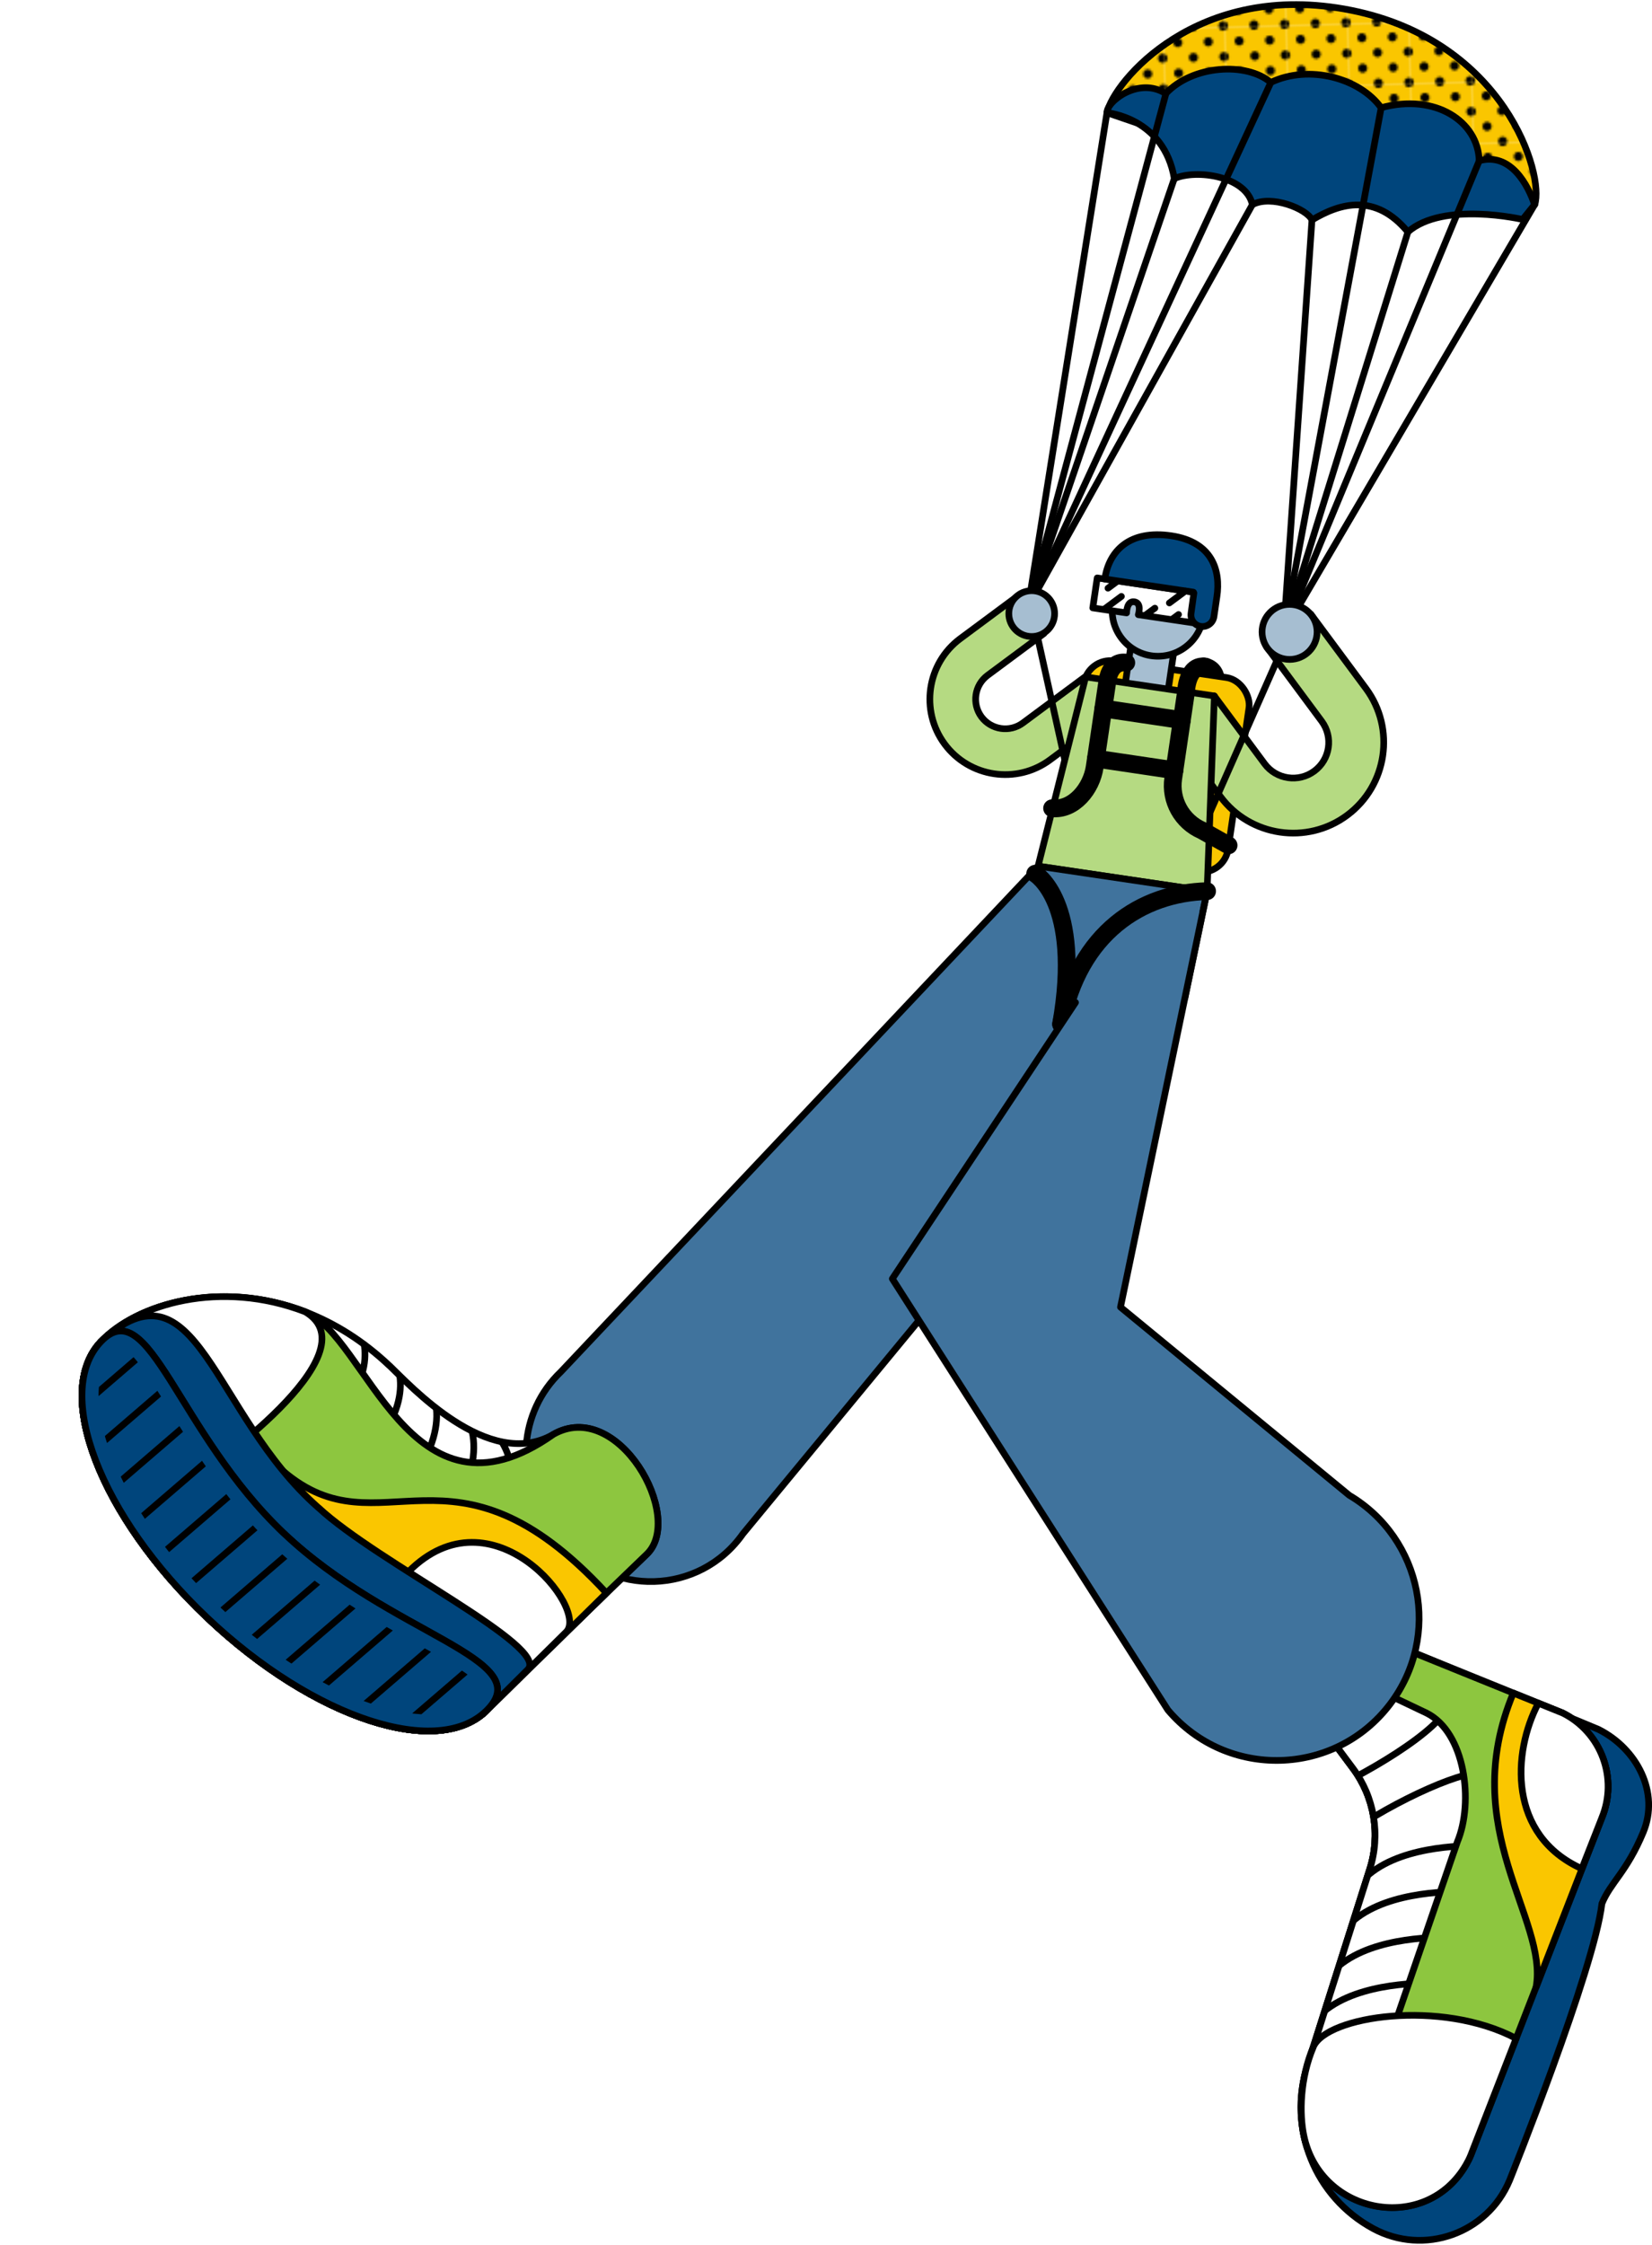 <?xml version="1.0" encoding="UTF-8"?><svg xmlns="http://www.w3.org/2000/svg" xmlns:xlink="http://www.w3.org/1999/xlink" id="Layer_162aa30bd2515b" viewBox="0 0 257.54 349.35" aria-hidden="true" width="257px" height="349px"><defs><linearGradient class="cerosgradient" data-cerosgradient="true" id="CerosGradient_id52d23ffa0" gradientUnits="userSpaceOnUse" x1="50%" y1="100%" x2="50%" y2="0%"><stop offset="0%" stop-color="#d1d1d1"/><stop offset="100%" stop-color="#d1d1d1"/></linearGradient><linearGradient/><style>.cls-1-62aa30bd2515b,.cls-2-62aa30bd2515b,.cls-3-62aa30bd2515b,.cls-4-62aa30bd2515b,.cls-5-62aa30bd2515b,.cls-6-62aa30bd2515b,.cls-7-62aa30bd2515b,.cls-8-62aa30bd2515b,.cls-9-62aa30bd2515b,.cls-10-62aa30bd2515b{stroke:#000;stroke-linecap:round;stroke-linejoin:round;}.cls-1-62aa30bd2515b,.cls-2-62aa30bd2515b,.cls-4-62aa30bd2515b,.cls-5-62aa30bd2515b,.cls-6-62aa30bd2515b,.cls-7-62aa30bd2515b,.cls-8-62aa30bd2515b,.cls-9-62aa30bd2515b,.cls-10-62aa30bd2515b{stroke-width:1.04px;}.cls-1-62aa30bd2515b,.cls-11-62aa30bd2515b{fill:#fac600;}.cls-12-62aa30bd2515b{clip-path:url(#clippath-262aa30bd2515b);}.cls-2-62aa30bd2515b,.cls-13-62aa30bd2515b{fill:#40739d;}.cls-14-62aa30bd2515b{clip-path:url(#clippath-162aa30bd2515b);}.cls-3-62aa30bd2515b{stroke-width:2.77px;}.cls-3-62aa30bd2515b,.cls-4-62aa30bd2515b,.cls-15-62aa30bd2515b{fill:none;}.cls-5-62aa30bd2515b{fill:#b5da82;}.cls-6-62aa30bd2515b{fill:#a6bed1;}.cls-16-62aa30bd2515b{clip-path:url(#clippath62aa30bd2515b);}.cls-7-62aa30bd2515b{fill:#fff;}.cls-8-62aa30bd2515b{fill:#8dc63f;}.cls-9-62aa30bd2515b{fill:url(#_0_dpi_30__5);}.cls-10-62aa30bd2515b{fill:#00457c;}</style><pattern id="_0_dpi_30__5" x="0" y="0" width="28.8" height="28.8" patternTransform="translate(-5466.11 -5742.84) rotate(-1.52) scale(.33)" patternUnits="userSpaceOnUse" viewBox="0 0 28.8 28.8"><g><rect class="cls-15-62aa30bd2515b" x="0" width="28.8" height="28.8"/><g><rect class="cls-11-62aa30bd2515b" x="0" y="0" width="28.8" height="28.8"/><g><path d="M27.72,29.88c1.19,0,2.16-.97,2.16-2.16s-.97-2.16-2.16-2.16-2.16,.97-2.16,2.16,.97,2.16,2.16,2.16Z"/><path d="M13.32,29.88c1.19,0,2.16-.97,2.16-2.16s-.97-2.16-2.16-2.16-2.16,.97-2.16,2.16,.97,2.16,2.16,2.16Z"/><path d="M27.72,15.48c1.19,0,2.16-.97,2.16-2.16s-.97-2.16-2.16-2.16-2.16,.97-2.16,2.16,.97,2.16,2.16,2.16Z"/><path d="M13.32,15.48c1.19,0,2.16-.97,2.16-2.16s-.97-2.16-2.16-2.16-2.16,.97-2.16,2.16,.97,2.16,2.16,2.16Z"/><path d="M6.12,22.68c1.19,0,2.16-.97,2.16-2.16s-.97-2.16-2.16-2.16-2.16,.97-2.16,2.16,.97,2.16,2.16,2.16Z"/><path d="M20.52,22.68c1.19,0,2.16-.97,2.16-2.16s-.97-2.16-2.16-2.16-2.16,.97-2.16,2.16,.97,2.16,2.16,2.16Z"/><path d="M6.12,8.28c1.19,0,2.16-.97,2.16-2.16s-.97-2.16-2.16-2.16-2.16,.97-2.16,2.16,.97,2.16,2.16,2.16Z"/><path d="M20.52,8.28c1.19,0,2.16-.97,2.16-2.16s-.97-2.16-2.16-2.16-2.16,.97-2.16,2.16,.97,2.16,2.16,2.16Z"/></g></g><g><path d="M-1.08,29.88c1.19,0,2.16-.97,2.16-2.16s-.97-2.16-2.16-2.16-2.16,.97-2.16,2.16,.97,2.16,2.16,2.16Z"/><path d="M-1.08,15.48c1.19,0,2.16-.97,2.16-2.16S.11,11.16-1.08,11.16s-2.16,.97-2.16,2.16,.97,2.16,2.16,2.16Z"/></g><g><path d="M27.72,1.08c1.19,0,2.16-.97,2.16-2.16s-.97-2.16-2.16-2.16-2.16,.97-2.16,2.16,.97,2.16,2.16,2.16Z"/><path d="M13.32,1.08c1.19,0,2.16-.97,2.16-2.16s-.97-2.16-2.16-2.16-2.16,.97-2.16,2.16,.97,2.16,2.16,2.16Z"/></g><path d="M-1.08,1.08C.11,1.08,1.08,.11,1.08-1.08S.11-3.24-1.08-3.24s-2.16,.97-2.16,2.16S-2.27,1.08-1.08,1.08Z"/></g></pattern><clipPath id="clippath62aa30bd2515b"><path class="cls-15-62aa30bd2515b" d="M60.77,212.61c3.03,2.87,15.37,16.47,25.47,10.67,10.09-5.8,20.6,12.87,14.6,18.65s-20.99,20.16-24.75,24.13c-7.52,7.93-27.13,1.55-43.8-14.25-16.67-15.81-24.08-35.05-16.56-42.98,7.52-7.93,28.38-12.02,45.04,3.79Z"/></clipPath><clipPath id="clippath-162aa30bd2515b"><path class="cls-15-62aa30bd2515b" d="M67.25,266.89c-9.06,.24-22.09-6.41-33.2-16.95-7.79-7.39-13.73-15.73-16.72-23.5-2.71-7.04-2.62-12.81,.26-15.84,.6-.63,1.04-.86,1.25-.87,.08,0,.81,.04,2.45,2.05,1.46,1.78,3.09,4.42,4.98,7.47,3.96,6.39,8.88,14.35,16.24,21.33,7.31,6.93,15.58,11.51,22.22,15.19,4.46,2.47,10,5.54,10.26,7.21,.04,.27-.25,.77-.77,1.32-1.56,1.64-3.9,2.52-6.96,2.6Z"/></clipPath><clipPath id="clippath-262aa30bd2515b"><path class="cls-15-62aa30bd2515b" d="M208.57,272.14l2.34,3.14c3.36,4.51,4.34,10.36,2.63,15.71l-9.72,30.6c2.67-4.8,13.05-4.91,13.27-5.43l10.11-29.43c2.59-6.2,1.22-17.04-4.8-20.05l-13.66-6.5-1.06,1.66c-1.68,3.32-1.34,7.31,.89,10.3Z"/></clipPath></defs><g><path class="cls-9-62aa30bd2515b" d="M239.25,31.67l-36.58-4-30.09-10.3c.94-4.69,14.06-20.77,38.06-15.96s30.14,25.65,28.62,30.27Z"/><path class="cls-10-62aa30bd2515b" d="M239.25,31.67l-1.88,2.33s-12.35-2.89-17.89,1.94c-5.02-6.06-10.49-4.54-14.95-1.86-.77-1.73-6.34-3.98-9.29-2.39-.96-4.45-8.73-5.58-12.17-4.06-1.62-9.52-10.5-10.26-10.5-10.26-.05-1.78,5.01-5.67,9.17-2.98,4.16-4.45,12.56-4.97,16.37-1.74,5.96-2.85,13.88-.68,17.2,3.94,8.51-2.31,15.13,2.17,15.29,8.26,4.95-1.37,7.65,3.89,8.63,6.83Z"/><line class="cls-4-62aa30bd2515b" x1="160.28" y1="94.33" x2="172.57" y2="17.37"/><line class="cls-4-62aa30bd2515b" x1="160.28" y1="94.33" x2="198.12" y2="12.65"/><line class="cls-4-62aa30bd2515b" x1="160.28" y1="94.33" x2="195.24" y2="31.69"/><line class="cls-4-62aa30bd2515b" x1="160.28" y1="94.33" x2="183.07" y2="27.63"/><line class="cls-4-62aa30bd2515b" x1="160.28" y1="94.33" x2="181.76" y2="14.39"/><line class="cls-4-62aa30bd2515b" x1="200.11" y1="98.27" x2="215.32" y2="16.59"/><line class="cls-4-62aa30bd2515b" x1="200.11" y1="98.27" x2="219.48" y2="35.97"/><line class="cls-4-62aa30bd2515b" x1="200.11" y1="98.27" x2="230.61" y2="24.85"/><line class="cls-4-62aa30bd2515b" x1="200.11" y1="98.27" x2="239.25" y2="31.67"/><line class="cls-4-62aa30bd2515b" x1="200.11" y1="98.27" x2="204.53" y2="34.08"/></g><g><path class="cls-3-62aa30bd2515b" d="M189.44,108.25s1.13-4.19-1.76-4.61"/><rect class="cls-1-62aa30bd2515b" x="167.19" y="103.91" width="26.02" height="30.6" rx="4.17" ry="4.17" transform="translate(19.41 -25.11) rotate(8.42)"/><path class="cls-5-62aa30bd2515b" d="M210.01,126.82c-6.25,4.64-15.12,3.33-19.76-2.93l-7.84-10.56,6.89-5.11,7.84,10.56c1.82,2.46,5.3,2.97,7.76,1.15,2.46-1.82,2.97-5.3,1.15-7.76l-8.59-11.58,6.89-5.11,8.59,11.58c4.64,6.25,3.33,15.12-2.93,19.76Z"/><path class="cls-5-62aa30bd2515b" d="M147.27,115.73c-3.86-5.2-2.77-12.58,2.44-16.44l8.79-6.52,4.25,5.73-8.79,6.52c-2.04,1.52-2.47,4.41-.96,6.46,1.52,2.04,4.41,2.47,6.46,.96l9.64-7.15,4.25,5.73-9.64,7.15c-5.2,3.86-12.58,2.77-16.44-2.44Z"/><line class="cls-4-62aa30bd2515b" x1="161.12" y1="96.2" x2="167.45" y2="124.74"/><line class="cls-4-62aa30bd2515b" x1="201.04" y1="98.25" x2="187.39" y2="129.19"/><rect class="cls-6-62aa30bd2515b" x="175.95" y="95.68" width="6.76" height="14.53" transform="translate(17.02 -25.16) rotate(8.42)"/><line class="cls-8-62aa30bd2515b" x1="183.51" y1="117.04" x2="179.35" y2="112.25"/><line class="cls-8-62aa30bd2515b" x1="188.53" y1="116.96" x2="188.43" y2="122.72"/><polygon class="cls-5-62aa30bd2515b" points="169.25 105.26 161.83 134.74 188.18 138.64 189.32 108.23 172.66 105.77 169.25 105.26"/><path class="cls-3-62aa30bd2515b" d="M191.53,131.5l-4.14-2.32c-3.15-1.37-4.99-4.69-4.49-8.09l2-13.52s.13-4.34,3.02-3.91"/><path class="cls-3-62aa30bd2515b" d="M164.02,125.72c3.36,.35,6.14-3.04,6.64-6.44l2-13.52s.39-3.09,2.92-2.71"/><line class="cls-3-62aa30bd2515b" x1="172.01" y1="110.18" x2="184.25" y2="112"/><line class="cls-3-62aa30bd2515b" x1="170.85" y1="117.99" x2="183.1" y2="119.81"/><circle class="cls-6-62aa30bd2515b" cx="201.04" cy="98.25" r="4.29"/><g><circle class="cls-6-62aa30bd2515b" cx="180.52" cy="94.9" r="7.14"/><path class="cls-7-62aa30bd2515b" d="M186.92,96.97l-9.46-1.4s.6-1.83-.62-2.01-1.21,1.73-1.21,1.73l-5.27-.78,.69-4.67,16.55,2.45-.69,4.67Z"/><path class="cls-10-62aa30bd2515b" d="M172.23,90.02c.65-4.42,3.88-7.7,10.35-6.75,6.46,.96,7.73,5.45,7.13,9.49l-.46,3.11c-.15,.99-1.06,1.67-2.05,1.52h0c-.98-.15-1.66-1.05-1.52-2.03l.44-3.17c0-.07-.04-.13-.1-.14l-13.78-2.04Z"/><line class="cls-10-62aa30bd2515b" x1="180.04" y1="94.55" x2="178.61" y2="95.61"/><line class="cls-10-62aa30bd2515b" x1="183.73" y1="95.54" x2="182.8" y2="96.23"/><line class="cls-10-62aa30bd2515b" x1="174.16" y1="90.38" x2="172.73" y2="91.44"/><line class="cls-10-62aa30bd2515b" x1="174.82" y1="92.72" x2="172.26" y2="94.62"/><line class="cls-10-62aa30bd2515b" x1="184.79" y1="91.89" x2="182.3" y2="93.74"/></g><circle class="cls-6-62aa30bd2515b" cx="160.84" cy="95.4" r="3.57"/></g><g><path class="cls-2-62aa30bd2515b" d="M188.18,138.64l-26.35-3.9-74.4,78.78c-6.56,6.26-7.27,16.49-1.63,23.6l1.94,2.44c7.28,9.17,21.34,8.77,28.08-.81l68.89-83.44,3.48-16.66Z"/><path class="cls-7-62aa30bd2515b" d="M60.77,212.61c3.03,2.87,15.37,16.47,25.47,10.67,10.09-5.8,20.6,12.87,14.6,18.65s-20.99,20.16-24.75,24.13c-7.52,7.93-27.13,1.55-43.8-14.25-16.67-15.81-24.08-35.05-16.56-42.98,7.52-7.93,28.38-12.02,45.04,3.79Z"/><g class="cls-16-62aa30bd2515b"><g><path class="cls-4-62aa30bd2515b" d="M55,205.29s4.61,4.99-.54,12.56"/><path class="cls-4-62aa30bd2515b" d="M59.91,209.28s5.04,4.37,.84,12.3"/><path class="cls-4-62aa30bd2515b" d="M64.83,213.27s5.47,3.74,2.21,12.05"/><path class="cls-4-62aa30bd2515b" d="M69.74,217.26s5.89,3.12,3.59,11.8"/><path class="cls-4-62aa30bd2515b" d="M74.65,221.24s6.32,2.49,4.97,11.55"/></g></g><path class="cls-8-62aa30bd2515b" d="M86.23,223.28c10.09-5.8,20.6,12.87,14.6,18.65s-20.99,20.16-24.75,24.13c-7.52,7.93-27.13,1.55-43.8-14.25-16.67-15.81-24.08-35.05-16.56-42.98,5.61-5.92,18.65-9.7,31.84-4.67,9.61,3.58,16.3,34.91,38.68,19.12Z"/><path class="cls-7-62aa30bd2515b" d="M31.32,229.39l-15.59-20.56c5.61-5.92,18.66-9.74,31.84-4.67,11.02,6.51-16.24,25.23-16.24,25.23Z"/><path class="cls-1-62aa30bd2515b" d="M44.21,229.04c15.25,12.93,26.26-7.13,50.33,18.94-3.59,3.58-15.53,15.18-18.46,18.08-7.52,7.93-27.13,1.55-43.8-14.25s-24.08-35.05-16.56-42.98c0,0,11.87,5.62,28.49,20.22Z"/><path class="cls-7-62aa30bd2515b" d="M63.66,244.68c13.07-13.16,28.2,5.79,24.61,9.36s-9.26,9.12-12.19,12.02c-7.52,7.93-27.13,1.55-43.8-14.25,0,0,13-7.87,31.38-7.13Z"/><path class="cls-10-62aa30bd2515b" d="M49.64,234.68c9.22,8.59,36.21,21.67,32.62,25.24s-3.24,3.24-6.18,6.13c-7.52,7.93-27.13,1.55-43.8-14.25s-24.08-35.05-16.56-42.98c15.06-13.83,17.29,11.26,33.91,25.86Z"/><path class="cls-8-62aa30bd2515b" d="M44.28,238.7c16.67,15.81,39.33,19.42,31.8,27.36-7.52,7.93-27.13,1.55-43.8-14.25s-24.08-35.05-16.56-42.98c7.52-7.93,11.89,14.07,28.56,29.88Z"/><path class="cls-10-62aa30bd2515b" d="M44.28,238.7c16.67,15.81,39.33,19.42,31.8,27.36-7.52,7.93-27.13,1.55-43.8-14.25s-24.08-35.05-16.56-42.98c7.52-7.93,11.89,14.07,28.56,29.88Z"/><g class="cls-14-62aa30bd2515b"><g><line class="cls-8-62aa30bd2515b" x1=".52" y1="229.39" x2="38.8" y2="196.45"/><line class="cls-8-62aa30bd2515b" x1="4.97" y1="234" x2="43.25" y2="201.06"/><line class="cls-8-62aa30bd2515b" x1="9.42" y1="238.62" x2="47.7" y2="205.68"/><line class="cls-8-62aa30bd2515b" x1="13.87" y1="243.23" x2="52.15" y2="210.29"/><line class="cls-8-62aa30bd2515b" x1="18.31" y1="247.85" x2="56.6" y2="214.91"/><line class="cls-8-62aa30bd2515b" x1="22.76" y1="252.47" x2="61.05" y2="219.52"/><line class="cls-8-62aa30bd2515b" x1="27.21" y1="257.08" x2="65.49" y2="224.14"/><line class="cls-8-62aa30bd2515b" x1="31.66" y1="261.7" x2="69.94" y2="228.75"/><line class="cls-8-62aa30bd2515b" x1="36.11" y1="266.31" x2="74.39" y2="233.37"/><line class="cls-8-62aa30bd2515b" x1="40.56" y1="270.93" x2="78.84" y2="237.98"/><line class="cls-8-62aa30bd2515b" x1="45" y1="275.54" x2="83.29" y2="242.6"/><line class="cls-8-62aa30bd2515b" x1="49.45" y1="280.16" x2="87.74" y2="247.21"/></g></g></g><path class="cls-3-62aa30bd2515b" d="M161.38,135.92s7.4,4.36,4.04,23.44"/><path class="cls-3-62aa30bd2515b" d="M188.18,138.64c-10.14,.27-19.99,6.42-22.76,20.72"/><g><path class="cls-10-62aa30bd2515b" d="M208.57,272.14l2.34,3.14c3.36,4.51,4.34,10.36,2.63,15.71l-9.72,30.6c-3.12,9.82,1.17,20.48,10.24,25.39h0c7.92,4.29,17.81,.8,21.28-7.51,0,0,13.21-32.85,14.39-43.11,1.37-3.34,3.85-4.89,6.44-11.1,2.59-6.2-.97-13.03-6.98-16.04l-28.96-12.03c-4.75-1.97-10.22,.05-12.54,4.64h0c-1.68,3.32-1.34,7.31,.89,10.3Z"/><path class="cls-8-62aa30bd2515b" d="M208.57,272.14l2.34,3.14c3.36,4.51,4.34,10.36,2.63,15.71l-9.72,30.6c-1.16,3.66-1.3,7.44-.53,11,2.63,12.28,19,15.31,25.28,4.43,.28-.48,.53-.98,.74-1.5l20.39-52.48c2.59-6.2-.06-13.35-6.07-16.36l-23.41-9.48c-4.75-1.97-10.22,.05-12.54,4.64h0c-1.68,3.32-1.34,7.31,.89,10.3Z"/><path class="cls-1-62aa30bd2515b" d="M249.7,283.04c2.59-6.2-.06-13.35-6.07-16.36l-7.71-3.12c-8.88,21.26,5.47,35.08,3.55,45.8l10.23-26.32Z"/><path class="cls-7-62aa30bd2515b" d="M249.7,283.04c2.59-6.2-.06-13.35-6.07-16.36l-3.81-1.54c-4.05,7.69-4.77,20.56,6.78,25.79l3.1-7.88Z"/><path class="cls-7-62aa30bd2515b" d="M208.57,272.14l2.34,3.14c3.36,4.51,4.34,10.36,2.63,15.71l-9.72,30.6c2.67-4.8,13.05-4.91,13.27-5.43l10.11-29.43c2.59-6.2,1.22-17.04-4.8-20.05l-13.66-6.5-1.06,1.66c-1.68,3.32-1.34,7.31,.89,10.3Z"/><g class="cls-12-62aa30bd2515b"><g><path class="cls-4-62aa30bd2515b" d="M203.68,316.37c3.76-6.76,13.93-7.52,18.69-7.65"/><path class="cls-4-62aa30bd2515b" d="M206.04,309.24c3.76-6.76,13.93-7.52,18.69-7.65"/><path class="cls-4-62aa30bd2515b" d="M208.4,302.11c3.76-6.76,13.93-7.52,18.69-7.65"/><path class="cls-4-62aa30bd2515b" d="M210.76,294.97c3.76-6.76,13.93-7.52,18.69-7.65"/><path class="cls-4-62aa30bd2515b" d="M207.96,287.25c5.09-4.62,18.1-11.08,22.29-11.19"/><path class="cls-4-62aa30bd2515b" d="M205.16,279.53c6.41-2.47,20.11-10.42,20.58-14.32"/><path class="cls-4-62aa30bd2515b" d="M202.36,271.81c7.73-.33,12.97-9.08,15.22-13.27"/></g></g><path class="cls-7-62aa30bd2515b" d="M204.74,318.7c-2.06,4.85-2.22,10.35-1.46,13.9,2.63,12.28,19,15.31,25.28,4.43,.28-.48,.53-.98,.74-1.5l7.06-18.16c-11.72-6.18-29.56-3.52-31.63,1.33Z"/><path class="cls-13-62aa30bd2515b" d="M168.58,154.61l-29.47,44.41,42.96,67.18c9.18,10.85,26.06,10.4,34.65-.93h0c8.01-10.57,5.03-25.76-6.38-32.52l-35.66-29.31,12.93-62.01"/><path class="cls-4-62aa30bd2515b" d="M167.67,155.98l-28.56,43.04,42.96,67.18c9.18,10.85,26.06,10.4,34.65-.93h0c8.01-10.57,5.03-25.76-6.38-32.52l-35.66-29.31,13.51-64.8"/></g></svg>